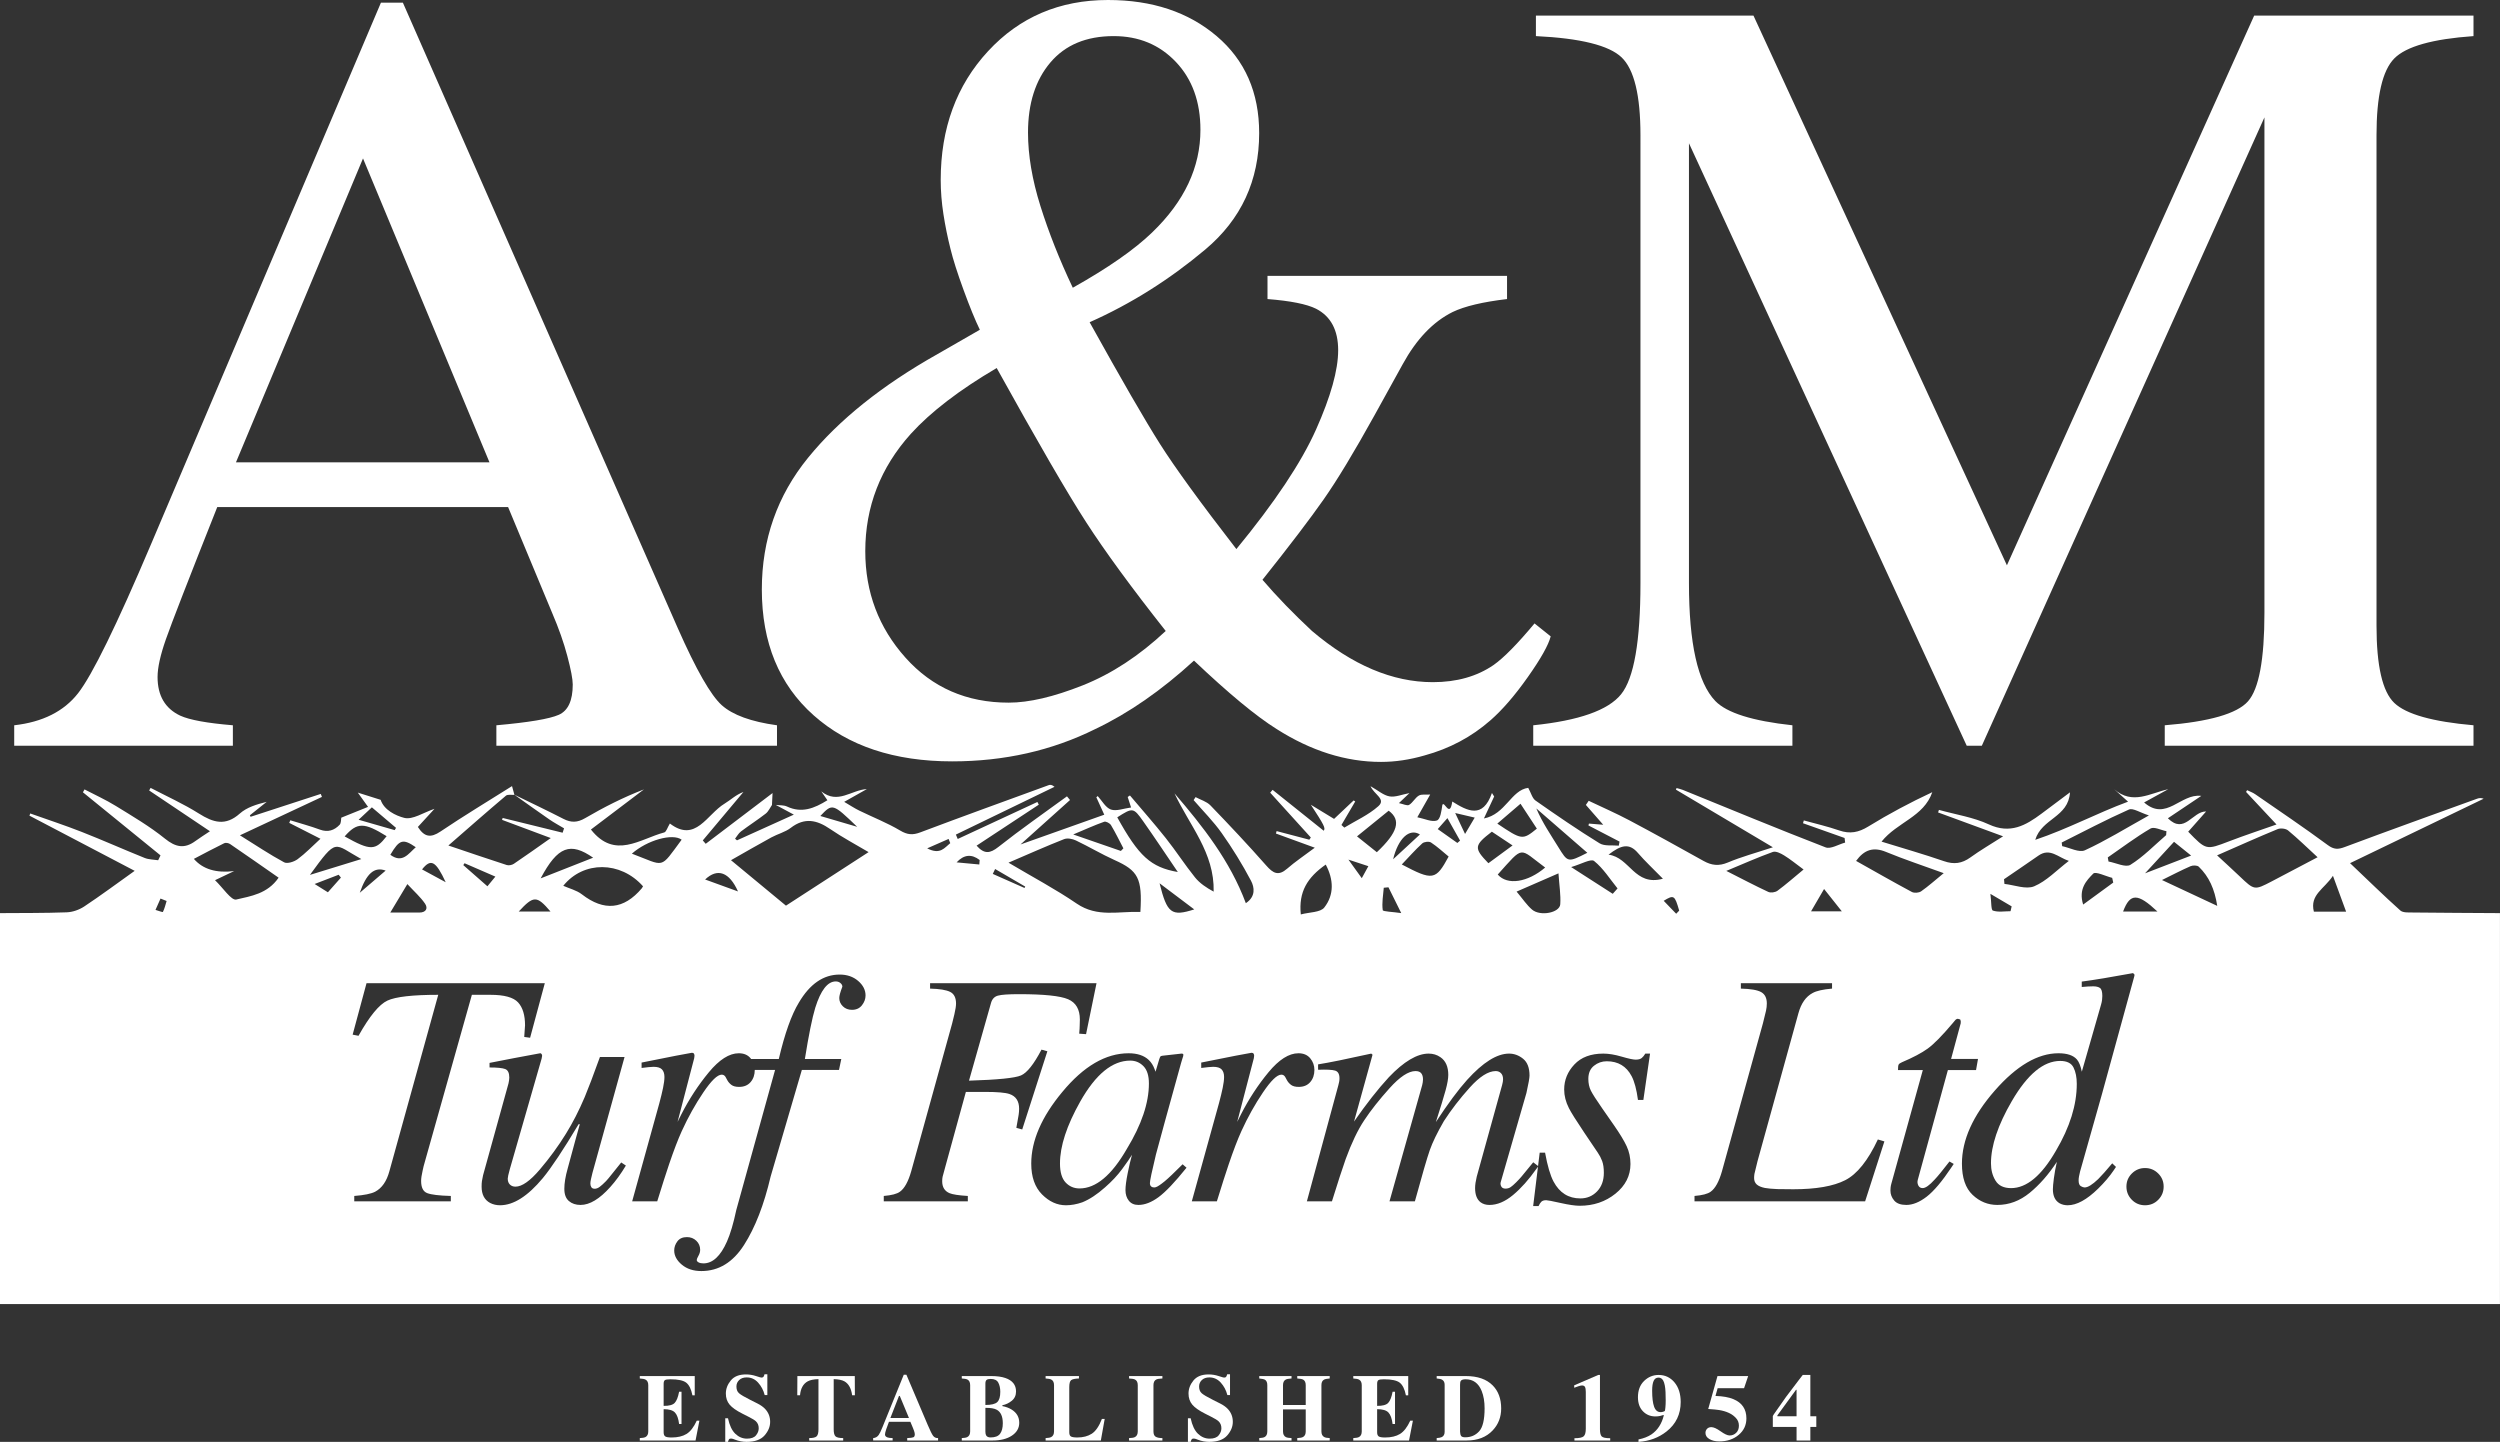 <?xml version="1.0" encoding="UTF-8"?>
<svg id="Layer_1" data-name="Layer 1" xmlns="http://www.w3.org/2000/svg" viewBox="0 0 515.855 297.515">
  <rect x="0" y="0" width="515.855" height="297.515" fill="#333333" stroke="none"/>
  <defs>
    <style>
      .cls-1 {
        fill: #fff;
        stroke-width: 0px;
      }
    </style>
  </defs>
  <g>
    <path class="cls-1" d="m425.102,218.915c-3.437,0-6.76,2.76-9.971,8.277-2.872,4.935-4.308,9.219-4.308,12.852,0,1.369.314,2.563.944,3.584.63,1.02,1.697,1.53,3.203,1.53,3.214,0,6.305-2.579,9.272-7.738,2.857-4.845,4.286-9.432,4.286-13.761,0-1.368-.226-2.501-.679-3.398-.452-.897-1.367-1.346-2.747-1.346Z"/>
    <path class="cls-1" d="m497.817,188.287c-.86-.01-1.991.067-2.531-.417-3.32-2.97-6.505-6.089-10.372-9.765,9.674-4.665,18.619-8.979,27.564-13.294-.514-.2-.935-.155-1.322-.014-9.121,3.306-18.254,6.581-27.341,9.981-1.386.518-2.228.535-3.507-.41-4.901-3.621-9.96-7.028-14.974-10.495-.503-.347-1.104-.554-1.66-.826-.073.12-.147.24-.22.361,2.071,2.214,4.142,4.428,6.283,6.717-3.197,1.129-6.534,2.227-9.809,3.483-4.702,1.803-4.683,1.852-8.41-1.993,1.173-1.325,2.354-2.659,3.696-4.175-2.826-.056-4.426,4.829-7.889,1.405,2.456-1.646,4.528-3.034,6.895-4.62-4.276-.558-7.217,5.355-11.799,1.356,1.815-.996,3.398-1.864,4.98-2.733-3.743.81-7.383,3.32-11.161-.009.881.793,1.763,1.586,2.868,2.581-6.482,2.398-12.4,5.608-19.152,7.876,1.369-4.471,6.83-4.603,7.173-9.804-2.276,1.704-4.076,3.058-5.882,4.404-3.265,2.433-6.452,4.252-10.859,2.213-3.21-1.485-6.855-2.032-10.306-2.996-.057.176-.113.352-.17.528,4.314,1.584,8.627,3.168,13.413,4.925-2.526,1.617-4.716,2.89-6.759,4.366-1.734,1.252-3.382,1.474-5.428.768-4.213-1.454-8.505-2.678-12.895-4.037,3.219-4.028,8.712-5.1,10.47-10.201-4.565,2.133-8.975,4.48-13.222,7.091-1.982,1.219-3.779,1.568-5.978.805-2.388-.829-4.868-1.393-7.308-2.072-.057.193-.113.386-.17.58,2.862,1.015,5.724,2.03,8.585,3.046.037.316.074.632.111.949-1.359.363-2.976,1.395-4.037.986-9.874-3.814-19.651-7.876-29.46-11.859-.412-.167-.857-.254-1.287-.379-.044.11-.088.219-.132.328,6.49,3.857,12.98,7.715,20.008,11.892-3.547,1.174-6.512,1.971-9.316,3.15-1.847.777-3.338.59-4.986-.329-5.089-2.838-10.186-5.665-15.333-8.394-2.732-1.448-5.575-2.685-8.369-4.017-.194.283-.389.566-.584.85,1.077,1.231,2.154,2.462,3.58,4.092-1.399-.115-2.173-.179-2.947-.242-.036.128-.072.256-.108.384,2.141,1.112,4.283,2.223,6.425,3.335-.056.28-.111.559-.166.839-1.337-.14-2.935.144-3.965-.492-4.503-2.777-8.871-5.777-13.205-8.815-.677-.475-.923-1.565-1.509-2.627-3.527.462-4.681,5.454-9.143,6.32.822-1.763,1.468-3.147,2.113-4.531-.152-.243-.305-.485-.457-.728-1.897,5.441-5.097,3.692-8.187,1.761-.513,3.563-1.661-.318-2.049.712-.175,1.214-.395,2.95-1.13,3.207-1.047.365-2.474-.355-4.035-.672,1.14-2.008,1.899-3.344,2.661-4.687-.907.062-1.777-.117-2.345.217-.779.458-1.238,1.46-2.016,1.923-.4.238-1.194-.187-2.097-.371.938-.89,1.471-1.396,2.178-2.068-1.573.296-2.918.891-4.12.68-1.244-.219-2.349-1.221-3.917-2.107.742,1.744,3.28,2.652,1.606,4.141-2.033,1.808-4.643,2.967-7.004,4.406-.199-.179-.399-.359-.599-.539.949-1.617,1.897-3.235,2.845-4.852-.108-.072-.217-.144-.325-.216-1.322,1.248-2.644,2.495-4.04,3.812-1.65-1.004-3.22-1.96-4.79-2.916,2.726,4.188,3.07,4.812,2.653,5.362-3.512-2.81-7.03-5.625-10.549-8.439-.164.194-.329.389-.494.584,2.794,3.082,5.588,6.165,8.382,9.247-.102.153-.203.305-.305.457-2.252-.593-4.503-1.186-6.754-1.779-.047.169-.094.337-.14.505,2.489.908,4.978,1.815,8.019,2.924-2.235,1.677-4.066,2.891-5.704,4.325-1.805,1.579-2.901.954-4.305-.639-3.733-4.237-7.605-8.355-11.529-12.418-.777-.805-2.03-1.151-3.064-1.709-.134.205-.269.409-.403.613,1.95,2.261,4.088,4.389,5.802,6.816,2.216,3.137,4.247,6.432,6.039,9.827.721,1.366,1.003,3.267-1.065,4.633-3.254-8.73-8.82-15.798-14.717-22.661,3.057,6.597,8.271,12.237,8.078,20.276-1.5-.807-2.87-1.721-3.855-2.945-2.102-2.615-3.924-5.454-6.01-8.082-2.386-3.006-4.933-5.883-7.41-8.816-.156.105-.311.209-.466.313.195.602.39,1.203.702,2.167-1.555.202-3.039.818-4.166.421-1.097-.386-1.83-1.81-2.722-2.778-.094.086-.188.171-.281.257.522,1.146,1.045,2.292,1.636,3.59-5.807,2.063-11.314,4.02-17.282,6.141,3.677-3.302,6.945-6.236,10.213-9.17-.209-.254-.417-.508-.626-.762-4.725,3.457-9.542,6.797-14.13,10.428-1.753,1.389-2.931,1.538-4.521-.252,4.351-2.866,8.594-5.66,12.837-8.455-.096-.186-.192-.372-.289-.557-5.48,2.545-10.96,5.091-16.44,7.636-.127-.302-.254-.605-.381-.907,6.786-3.286,13.571-6.572,20.357-9.858-.548-.451-.898-.455-1.205-.343-8.84,3.228-17.692,6.427-26.498,9.746-1.563.589-2.656.509-4.138-.372-2.69-1.6-5.646-2.75-8.469-4.131-.969-.475-1.874-1.081-3.093-1.793,1.831-1.032,3.254-1.834,4.677-2.636-3.199.166-5.997,3.221-9.403.468.405.589.81,1.178,1.261,1.834-2.712,1.684-5.299,2.723-8.332,1.297-.676-.318-1.541-.233-2.32-.334,1.193.642,2.385,1.283,3.729,2.006-3.973,1.796-7.851,3.55-11.729,5.303-.134-.112-.268-.223-.402-.335.401-.505.72-1.119,1.219-1.496,1.677-1.265,3.455-2.399,5.113-3.687.554-.431.864-1.174,1.286-1.775.032-.654.065-1.307.122-2.462-4.745,3.603-9.269,7.037-13.793,10.472-.201-.233-.402-.466-.603-.699,2.796-3.332,5.592-6.664,8.387-9.996-1.569.571-2.633,1.651-3.891,2.407-3.641,2.19-5.981,8.162-11.289,4.098-.508.838-.734,1.73-1.167,1.846-5.046,1.349-10.198,5.636-15.122-.601,3.564-2.699,7.249-5.489,10.934-8.279-4.284,1.645-8.28,3.689-12.154,5.944-1.572.915-2.872.947-4.438.142-3.348-1.722-6.753-3.333-10.135-4.988-.131-.475-.261-.954-.488-1.779-4.98,3.139-9.957,6.135-14.77,9.375-2.001,1.347-3.311,1.158-4.657-.949,1.101-1.199,2.222-2.422,3.43-3.738-2.274.76-4.523,2.313-6.252,1.864-1.728-.448-4.157-1.598-4.858-3.723-1.487-.469-2.96-.934-4.716-1.488.704.979,1.269,1.765,2.118,2.945-2.12.855-3.941,1.588-5.526,2.227-.078.379-.007,1.113-.34,1.463-1.093,1.148-2.402,1.61-4.045,1.007-2.011-.739-4.087-1.298-6.135-1.934-.072.18-.144.36-.216.541,2.075,1.056,4.15,2.111,6.438,3.275-1.719,1.57-3.109,3.035-4.71,4.214-.727.535-2.135.995-2.781.647-2.992-1.612-5.825-3.52-9.122-5.574,5.943-2.783,11.432-5.353,16.922-7.924-.082-.206-.164-.411-.245-.617-4.829,1.574-9.657,3.147-14.485,4.721-.046-.105-.092-.211-.139-.317,1.157-.923,2.314-1.847,3.471-2.771-2.063.513-4.104,1.13-5.549,2.417-2.968,2.645-5.485,1.865-8.439.001-3.175-2.002-6.635-3.552-9.97-5.299-.099.178-.198.357-.297.536,4.071,2.731,8.142,5.462,12.542,8.415-1.167.781-2.106,1.361-2.993,2.012-2.258,1.657-4.075,1.303-6.295-.491-3.14-2.537-6.671-4.606-10.121-6.734-2.072-1.279-4.308-2.29-6.471-3.421-.11.198-.221.396-.332.594,5.337,4.339,10.674,8.679,16.011,13.018-.16.335-.321.669-.481,1.003-.931-.147-1.929-.128-2.782-.471-4.339-1.744-8.612-3.655-12.964-5.364-3.509-1.378-7.097-2.553-10.65-3.817-.055.151-.111.303-.166.454,7.129,3.738,14.258,7.476,21.716,11.386-3.82,2.721-7.058,5.131-10.417,7.357-1.026.679-2.376,1.156-3.598,1.202-4.59.172-9.189.129-13.784.167v80.669h515.855v-80.669c-6.013-.038-12.026-.061-18.038-.129Zm-464.207-.112c-.046.092-.994-.27-1.525-.422.345-.781.691-1.562,1.036-2.343l1.257.501c-.234.766-.413,1.559-.768,2.264Zm15.142-2.563c-1.025.244-2.743-2.424-4.385-3.992,1.656-.789,2.8-1.334,3.943-1.879q-5.539.681-8.308-2.518c2.147-1.121,4.189-2.221,6.272-3.237.307-.15.895-.033,1.205.178,3.31,2.257,6.59,4.558,10.008,6.938-2.298,3.349-5.763,3.804-8.735,4.51Zm399.841-11.914c1.167.94,2.1,1.692,3.529,2.843-3.367,1.297-6.295,2.424-9.512,3.663,2.123-2.308,4.001-4.351,5.983-6.506Zm-3.43,14.383h-7.079c1.446-3.838,3.013-3.822,7.079,0Zm1.865-16.571c-.021.271-.042.543-.063.815-2.425,2.087-4.68,4.448-7.365,6.119-.986.614-2.988-.403-4.527-.677-.05-.281-.1-.562-.151-.844,2.922-2.02,5.765-4.172,8.821-5.964.734-.431,2.171.335,3.285.551Zm-10.979,10.605c-1.959,1.431-3.918,2.863-6.207,4.535-1.002-3.201.668-4.959,2.08-6.384.501-.505,2.561.536,3.909.871.073.326.145.652.218.978Zm3.236-15.072c.834-.37,2.275.629,4.125,1.214-4.889,2.724-8.925,5.228-13.209,7.191-1.185.544-3.107-.523-4.691-.851-.032-.25-.064-.499-.095-.748,4.608-2.304,9.166-4.719,13.87-6.806Zm-18.669,9.506c2.378-1.658,4.025.344,6.274,1.091-2.525,1.93-4.597,4.165-7.156,5.239-1.681.705-4.066-.268-6.135-.489l-.087-.969c2.369-1.623,4.749-3.23,7.104-4.872Zm-5.528,10.473c-.077.333-.155.667-.232,1-1.227,0-2.54.249-3.636-.13-.404-.139-.295-1.76-.52-3.453,1.947,1.146,3.168,1.864,4.388,2.583Zm-25.928-11.236c3.774,1.557,7.662,2.836,11.911,4.383-1.815,1.485-3.174,2.712-4.664,3.75-.461.321-1.419.395-1.909.132-3.847-2.061-7.635-4.231-11.511-6.407,1.676-2.303,3.542-2.944,6.173-1.858Zm-12.777,7.649c1.344,1.693,2.332,2.937,3.66,4.61h-6.347c.986-1.691,1.686-2.893,2.687-4.61Zm-10.568-7.644c.619-.223,1.643.3,2.331.723,1.265.776,2.418,1.733,4.006,2.9-1.98,1.637-3.624,3.086-5.38,4.383-.459.339-1.396.476-1.898.243-2.768-1.287-5.47-2.716-8.666-4.336,3.473-1.444,6.498-2.794,9.607-3.913Zm-36.891,1.865c1.905,1.525,3.267,3.729,4.842,5.666-.33.37-.66.739-.99,1.109-2.609-1.677-5.219-3.355-8.583-5.518,2.066-.598,4.08-1.778,4.731-1.257Zm-1.394-1.69c-4.055,2.046-4.013,2.02-5.996-1.188-1.584-2.565-3.287-5.057-4.532-7.965,3.421,2.975,6.843,5.949,10.528,9.153Zm-5.954,4.246c.166,2.473.499,4.443.37,6.381-.117,1.753-4.13,2.541-5.82,1.097-1.096-.936-1.913-2.2-3.19-3.715,2.953-1.286,5.472-2.383,8.64-3.763Zm-12.53.239c5.514-6.119,4.27-5.518,9.784-1.441-3.588,3.051-7.801,3.742-9.784,1.441Zm4.696-14.607c1.083,1.651,2.236,3.407,3.373,5.14-2.945,2.393-3.08,2.377-8.158-1.038,1.635-1.402,3.086-2.645,4.785-4.102Zm-5.91,5.768c1.401.931,2.671,1.776,4.271,2.839-1.883,1.384-3.452,2.538-4.987,3.667-3.036-3.134-2.97-3.669.716-6.506Zm-3.537-2.906c-.819,1.384-1.212,2.048-1.997,3.375-.817-1.736-1.426-3.029-2.034-4.321,1.212.284,2.425.569,4.031.946Zm-5.634.106c.969,1.725,1.788,3.183,2.608,4.641-.185.162-.37.323-.555.485-1.267-.895-2.533-1.791-4.049-2.862.653-.741,1.193-1.353,1.996-2.264Zm-3.39,5.026c1.303.852,2.457,1.932,3.643,2.903-2.671,4.933-3.275,5.005-9.668,1.634,1.431-1.501,2.751-3.002,4.217-4.341.375-.344,1.4-.462,1.808-.196Zm-2.282-1.654c-1.868,1.728-3.562,3.295-5.535,5.12,1.051-4.301,3.347-6.48,5.535-5.12Zm-3.855,16.225c-1.812-.269-3.776-.307-3.818-.611-.209-1.501.091-3.073.212-4.62.323-.031.645-.062.968-.092.744,1.502,1.489,3.004,2.638,5.323Zm-2.593-21.128c2.645,1.952,1.87,4.497-2.443,8.566-1.233-.986-2.497-1.996-4.092-3.271,2.313-1.874,4.372-3.542,6.535-5.295Zm-4.193,11.447c-.534.974-.886,1.616-1.357,2.476-.899-1.25-1.626-2.261-2.756-3.831,1.691.557,2.721.897,4.113,1.355Zm-8.794-.329c1.629,3.058,1.777,6.207-.302,8.86-.803,1.024-3.021.939-4.844,1.426-.479-4.661,1.34-7.617,5.146-10.286Zm-37.653-8.918c2.375,3.367,4.649,6.806,7.13,10.452-5.591-.983-8.054-3.254-12.495-11.284,3.19-2.036,3.327-2.057,5.365.832Zm10.521,18.166c-4.716,1.512-5.606.817-7.157-5.392,2.516,1.896,4.704,3.544,7.157,5.392Zm-18.578-18.09c.354-.126,1.162.308,1.399.701.931,1.55,1.718,3.187,2.558,4.792-.173.179-.347.358-.52.537-3.013-1.043-6.026-2.087-9.832-3.405,2.541-1.067,4.438-1.93,6.395-2.625Zm-8.278,3.591c.681-.268,1.726-.067,2.435.271,2.7,1.283,5.276,2.834,8,4.058,4.815,2.164,5.737,3.722,5.306,10.695-4.42-.185-8.869,1.192-13.133-1.721-4.331-2.959-8.996-5.428-14.081-8.447,4.196-1.798,7.801-3.411,11.473-4.856Zm-14.233,6.164c2.071,1.209,4.141,2.417,6.212,3.625-.048.097-.096.194-.144.291-2.183-.967-4.366-1.935-6.549-2.903.16-.337.321-.675.481-1.013Zm-3.191-1.86c-.023.31-.047.619-.071.928-1.415-.132-2.831-.264-4.688-.438q2.247-2.415,4.759-.49Zm-6.409-4.344c.114.288.229.577.344.865-1.149.913-2.067,2.487-4.76,1.074,1.884-.827,3.15-1.383,4.416-1.939Zm-18.863-2.501c-2.81-.826-5.159-1.516-7.603-2.234,2.497-2.629,2.54-2.636,7.603,2.234Zm-24.591,13.334c-2.273-.825-4.374-1.589-6.785-2.465,2.574-2.441,5.003-1.508,6.785,2.465Zm-11.629-10.677c-4.617,6.221-3.296,5.498-10.272,2.883,3.164-2.791,8.409-4.263,10.272-2.883Zm-7.966,9.618c-.163.268-.2.349-.256.415-3.722,4.393-7.79,4.78-12.365,1.24-1.082-.837-2.543-1.185-3.838-1.761,4.154-5.174,11.816-5.138,16.459.106Zm-10.296-5.903c-3.698,1.456-7.265,2.861-10.831,4.266,3.536-6.653,6.145-7.526,10.831-4.266Zm-8.792,11.112h-6.565c3.083-3.329,3.719-3.335,6.565,0Zm-9.208-23.905c.372-.315,1.166-.13,1.764-.177-.001-.004-.002-.008-.003-.012,2.392,1.695,4.77,3.41,7.183,5.074.978.675,2.033,1.236,3.053,1.849-.098.302-.196.603-.295.905-4.123-1.015-8.247-2.03-12.37-3.046-.042.132-.084.263-.125.394,3.197,1.194,6.395,2.388,10.05,3.752-2.762,1.939-5.167,3.662-7.619,5.313-.382.258-1.043.39-1.47.252-3.903-1.26-7.784-2.593-12.038-4.028,4.178-3.639,7.99-6.998,11.87-10.276Zm-2.174,16.695c-.629.765-1.086,1.32-1.642,1.997-1.773-1.556-3.375-2.963-4.978-4.37.086-.129.173-.258.26-.387,2.03.881,4.06,1.762,6.36,2.76Zm-10.246,1.162c-1.966-1.066-3.406-1.847-4.884-2.648,1.824-2.293,2.826-1.774,4.884,2.648Zm-4.271,4.411c.672.985.201,1.848-1.18,1.843-1.736-.006-3.472-.001-5.987-.001,1.317-2.195,2.274-3.79,3.524-5.873,1.42,1.537,2.709,2.663,3.643,4.031Zm-1.906-11.639c-1.539,1.357-2.759,3.393-5.25,1.565,1.867-3.166,2.586-3.391,5.25-1.565Zm-9.058-8.228c1.906,1.619,3.445,2.927,4.984,4.234-.093.156-.186.311-.279.467-2.193-.631-4.386-1.262-7.441-2.141,1.228-1.149,1.946-1.821,2.736-2.56Zm3.044,5.953c-2.326,3.008-3.344,3.024-8.663.044,2.583-2.947,4.016-2.925,8.663-.044Zm-.201,7.099c-1.904,1.631-3.521,3.018-5.345,4.58,1.372-3.929,2.981-5.454,5.345-4.58Zm-5.023-2.378c-3.572,1.1-6.787,2.09-10.601,3.264,5.708-7.839,4.825-6.448,10.601-3.264Zm-6.897,6.854c-.794-.496-1.5-.938-2.736-1.712,1.986-.764,3.471-1.336,4.956-1.907.156.197.312.393.468.59-.859.967-1.717,1.935-2.688,3.029Zm20.483,62.071c.83.325,2.458.522,4.884.589v1.112h-19.924v-1.112c2.043-.157,3.481-.449,4.312-.876,1.392-.741,2.369-2.145,2.931-4.211l10.085-36.417c-5.293,0-8.792.399-10.496,1.196-1.705.798-3.69,3.218-5.955,7.26l-1.212-.236,2.863-10.611h36.787l-3.031,11.251-1.213-.168.168-2.392c0-2.111-.478-3.689-1.435-4.733-.956-1.045-2.852-1.567-5.688-1.567h-3.848l-9.667,34.328c-.224.742-.392,1.404-.504,1.988-.202.876-.302,1.573-.302,2.089,0,1.347.415,2.184,1.245,2.51Zm37.797-1.267c-2.204,2.472-4.253,3.709-6.145,3.709-.979,0-1.782-.269-2.407-.806-.626-.536-.939-1.376-.939-2.517,0-.581.056-1.219.169-1.912.112-.694.292-1.477.539-2.35.418-1.575.953-3.544,1.603-5.908l.882-3.17-.247.003c-3.133,5.244-5.596,8.954-7.389,11.129-3.109,3.732-6.049,5.598-8.818,5.598-.75,0-1.431-.157-2.043-.471-1.178-.63-1.767-1.753-1.767-3.371,0-.472.022-.853.067-1.146.045-.292.123-.697.236-1.213l5.242-18.93c.045-.224.084-.432.118-.623.034-.191.05-.388.05-.59,0-.965-.286-1.555-.859-1.768-.572-.214-1.645-.32-3.217-.32v-.944l5.012-.977,5.422-1.01c.114-.023.215.032.306.165.09.133.124.265.102.397l-.101.556-6.549,22.762c-.157.562-.269,1.001-.337,1.315-.067.315-.101.54-.101.675,0,.517.147.922.441,1.214.293.293.679.439,1.156.439,1.341,0,3.018-1.18,5.029-3.542,2.012-2.361,3.802-4.812,5.37-7.353,1.41-2.271,2.706-4.801,3.888-7.59.727-1.731,1.772-4.485,3.136-8.263h5.082l-6.624,23.914c-.11.45-.209.865-.297,1.247-.089.382-.132.696-.132.943,0,.292.067.545.202.758.134.214.367.32.696.32.33,0,.67-.129,1.022-.388.351-.257.79-.656,1.318-1.195.241-.247.681-.775,1.318-1.584.395-.493,1-1.246,1.812-2.257l.96.64c-1.024,1.708-2.093,3.179-3.206,4.414Zm51.922-37.492c-.494.629-1.179.943-2.055.943-.764,0-1.393-.242-1.887-.728s-.741-1.056-.741-1.711c0-.452.214-1.231.64-2.338,0-.294-.146-.553-.437-.78-.256-.203-.564-.304-.925-.304-1.686,0-3.097,1.811-4.231,5.435-.637,2.093-1.35,5.615-2.142,10.566h7.513l-.472,2.257h-7.665l-6.445,22.009c-1.361,5.818-3.189,10.522-5.484,14.111-2.295,3.589-5.23,5.384-8.805,5.384-1.638,0-2.981-.438-4.031-1.314-1.049-.876-1.574-1.853-1.574-2.931,0-.673.219-1.303.657-1.886.438-.584,1.095-.876,1.97-.876.764,0,1.41.252,1.938.758.527.505.791,1.129.791,1.87,0,.404-.118.813-.354,1.23-.235.415-.353.701-.353.858,0,.202.129.371.387.506.258.134.59.202.995.202,1.912,0,3.532-1.505,4.858-4.514.697-1.573,1.338-3.74,1.923-6.502l8.005-28.905h-4.193c0,0.0 0.0 0.0 0.0.001,0,1.01-.286,1.847-.858,2.51-.571.662-1.361.993-2.369.993-.695,0-1.222-.135-1.58-.404-.359-.269-.639-.584-.84-.943l-.404-.741c-.09-.135-.196-.241-.319-.32-.124-.079-.275-.118-.455-.118-.877,0-2.141,1.224-3.794,3.672-1.653,2.448-3.13,5.098-4.434,7.951-.787,1.729-1.664,4.02-2.631,6.872-.611,1.797-1.425,4.346-2.444,7.647h-5.172l5.617-20.281c.314-1.167.567-2.212.758-3.133.19-.92.286-1.673.286-2.257,0-.673-.169-1.19-.505-1.549-.337-.36-.921-.539-1.752-.539-.27,0-.607.022-1.011.067-.404.045-.887.101-1.448.168v-1.111l1.348-.27c1.753-.359,3.668-.741,5.746-1.145s3.174-.607,3.287-.607c.202,0,.342.063.421.186.078.123.118.264.118.421-.021.228-.042.4-.063.514l-3.433,13.139.781-1.557c1.616-3.167,3.507-6.059,5.672-8.676,2.166-2.617,4.226-3.925,6.179-3.925,1.055,0,1.868.348,2.44,1.044.036.043.06.09.093.134h5.724c1.227-5.232,2.606-9.106,4.135-11.622,2.274-3.863,5.081-5.794,8.422-5.794,1.53,0,2.802.438,3.819,1.313,1.016.876,1.524,1.876,1.524,2.999,0,.719-.247,1.392-.741,2.021Zm-15.683-20.554c-3.434-2.841-7.198-5.953-11.341-9.38,2.917-1.654,5.596-3.21,8.313-4.695,1.312-.716,2.858-1.088,4.019-1.979,2.856-2.193,5.387-1.637,8.125.24,2.531,1.735,5.261,3.178,7.934,4.767-5.748,3.724-11.276,7.306-17.05,11.047Zm47.539,45.844c.247-1.325.404-2.212.471-2.662.068-.449.101-.875.101-1.28,0-1.572-.662-2.582-1.988-3.032-.831-.291-2.516-.438-5.055-.438h-3.943l-4.213,15.336c-.336,1.191-.533,1.916-.589,2.174-.057.258-.084.567-.084.927,0,1.213.505,2.033,1.516,2.46.651.27,1.908.461,3.773.573v1.112h-17.345v-1.112c1.617-.135,2.729-.427,3.335-.876.943-.674,1.718-2.079,2.325-4.213l8.443-30.486c.202-.744.358-1.387.471-1.929.224-.97.337-1.703.337-2.2,0-1.196-.404-1.997-1.213-2.403-.808-.406-2.189-.632-4.143-.677v-1.111h34.342l-2.157,10.51-1.414-.101c.067-.741.101-1.302.101-1.684.022-.539.033-.954.033-1.247,0-2.088-.81-3.48-2.43-4.177-1.621-.696-4.997-1.044-10.129-1.044-2.183,0-3.635.101-4.355.303-.72.202-1.193.707-1.418,1.516l-4.543,16.026c5.907-.18,9.484-.539,10.73-1.078,1.247-.539,2.656-2.313,4.229-5.323l1.212.337-5.188,16.136-1.212-.337Zm29.334,14.31c-1.454,1.067-2.839,1.601-4.154,1.601-.853,0-1.511-.292-1.971-.874-.461-.582-.691-1.311-.691-2.184,0-.807.151-1.966.454-3.479.303-1.512.601-2.784.893-3.814-.404.675-1.082,1.658-2.035,2.95-.953,1.293-2.125,2.546-3.515,3.759-1.638,1.462-3.207,2.496-4.71,3.102-1.166.405-2.287.607-3.364.607-1.816,0-3.464-.748-4.944-2.242-1.481-1.495-2.221-3.614-2.221-6.357,0-4.721,2.134-9.646,6.403-14.772,4.405-5.328,8.967-7.992,13.69-7.992,1.793,0,3.179.461,4.155,1.382.522.495.931,1.146,1.226,1.955l.17.473.756-2.54c.092-.29.172-.485.24-.585.069-.1.229-.161.481-.184l3.882-.434c.206,0,.326.04.36.118.034.079.028.219-.016.421-.097.292-.169.522-.218.69-.048.168-.121.41-.217.724l-3.334,12.056c-.725,2.626-1.34,4.893-1.848,6.802-.831,3.446-1.246,5.414-1.246,5.907,0,.313.084.543.252.689.169.145.376.217.624.217.202,0,.426-.067.673-.202.248-.135.549-.337.904-.606l.602-.472c.19-.157.403-.342.639-.556.237-.213.52-.477.851-.791l2.2-2.156.809.707c-2.4,2.987-4.327,5.014-5.78,6.08Zm27.362-23.16c-.358-.269-.639-.584-.84-.943l-.404-.741c-.089-.135-.196-.241-.319-.32s-.275-.118-.455-.118c-.877,0-2.141,1.224-3.793,3.672-1.653,2.448-3.131,5.098-4.435,7.951-.787,1.729-1.664,4.02-2.63,6.872-.611,1.797-1.426,4.346-2.445,7.647h-5.172l5.617-20.281c.314-1.167.567-2.212.758-3.133.191-.92.286-1.673.286-2.257,0-.673-.168-1.19-.505-1.549-.337-.36-.921-.539-1.752-.539-.269,0-.606.022-1.011.067-.404.045-.887.101-1.448.168v-1.111l1.348-.27c1.753-.359,3.668-.741,5.747-1.145,2.078-.404,3.174-.607,3.286-.607.202,0,.342.063.421.186.079.123.118.264.118.421-.021.228-.041.4-.063.514l-3.433,13.139.781-1.557c1.616-3.167,3.507-6.059,5.673-8.676,2.165-2.617,4.225-3.925,6.178-3.925,1.055,0,1.868.348,2.441,1.044.572.696.858,1.494.858,2.392,0,1.01-.285,1.847-.857,2.51-.572.662-1.362.993-2.37.993-.695,0-1.222-.135-1.58-.404Zm72.683,3.1h-1.112c-.292-2.179-.73-3.818-1.314-4.919-1.078-2.043-2.785-3.065-5.12-3.065-.989,0-1.87.309-2.644.926-.776.618-1.163,1.522-1.163,2.712,0,.921.174,1.729.522,2.426.348.696,1.14,1.931,2.375,3.705l2.392,3.436c1.235,1.775,2.111,3.224,2.628,4.346.516,1.123.775,2.336.775,3.638,0,2.426-1.034,4.47-3.1,6.132-2.066,1.661-4.525,2.493-7.377,2.493-.921,0-2.235-.192-3.942-.573-1.707-.382-2.695-.573-2.964-.573-.45,0-.781.101-.994.303-.214.203-.41.506-.59.91h-1.112l.996-8.138-.272.381c-1.618,2.293-3.246,4.12-4.886,5.48-1.641,1.36-3.259,2.041-4.854,2.041-.718,0-1.325-.18-1.819-.54-.765-.583-1.146-1.561-1.146-2.932,0-.337.028-.696.084-1.078.056-.382.14-.809.253-1.281l5.232-18.892c.067-.27.118-.495.152-.675.033-.18.05-.36.05-.539,0-.541-.143-.956-.428-1.249-.285-.292-.646-.438-1.082-.438-1.537,0-3.326,1.136-5.367,3.406-2.042,2.272-3.819,4.577-5.333,6.915-1.376,2.384-2.345,4.379-2.908,5.987-.562,1.608-1.588,5.133-3.079,10.575h-5.24l6.747-23.982c.045-.202.084-.399.118-.59.034-.191.051-.388.051-.591,0-.539-.12-.961-.36-1.264-.24-.304-.636-.456-1.187-.456-1.448,0-3.234,1.181-5.359,3.542-2.125,2.362-3.865,4.566-5.22,6.613-1.333,2.002-2.608,4.667-3.825,7.996-.713,2.023-1.659,4.933-2.838,8.732h-5.172l6.493-23.953c.067-.249.123-.487.168-.714s.068-.466.068-.716c0-.885-.304-1.418-.91-1.599-.606-.181-1.774-.238-3.504-.171v-1.112c2.259-.359,5.914-1.1,10.967-2.223l.269.234-3.821,13.793c2.531-3.651,4.927-6.702,7.185-9.151,3.101-3.251,5.838-4.876,8.21-4.876.912,0,1.722.246,2.429.739,1.084.74,1.625,1.96,1.625,3.663,0,.761-.185,1.82-.556,3.175-.37,1.355-1.04,3.539-2.007,6.553,2.5-3.813,4.652-6.717,6.455-8.714,3.266-3.61,6.15-5.416,8.651-5.416,1.058,0,2.027.359,2.905,1.074.878.717,1.317,1.869,1.317,3.459,0,.492-.214,1.69-.64,3.592l-5.3,18.385c-.091.291-.057.589.1.893.157.305.449.457.876.457.405,0,.758-.101,1.061-.304.304-.202.692-.54,1.163-1.013.449-.449.814-.843,1.095-1.181.281-.337,1.085-1.316,2.41-2.936l.995.772.336-2.749h1.112c.494,2.718,1.078,4.705,1.751,5.963,1.236,2.313,3.077,3.47,5.525,3.47,1.37,0,2.521-.483,3.453-1.449s1.398-2.246,1.398-3.84c0-.988-.118-1.797-.353-2.426-.236-.629-.534-1.201-.893-1.718l-2.796-4.144c-1.685-2.515-2.74-4.199-3.167-5.053-.651-1.28-.977-2.56-.977-3.84,0-1.954.702-3.677,2.106-5.171,1.403-1.494,3.396-2.241,5.979-2.241,1.101,0,2.358.208,3.773.624,1.415.415,2.381.623,2.898.623.561,0,.976-.112,1.246-.337.27-.224.516-.528.741-.91h.977l-1.381,9.568Zm-7.188-50.614c2.577-1.995,4.262-2.455,6.069-.349,1.464,1.706,3.127,3.241,5.154,5.314-5.888,1.612-6.794-4.397-11.223-4.965Zm13.96,12.192c-.837-.869-1.674-1.737-2.576-2.673,2.113-1.286,2.279-1.158,3.197,2.027-.207.215-.414.43-.621.646Zm38.989,59.342h-35.206v-1.112c1.617-.135,2.729-.427,3.335-.876.943-.674,1.718-2.077,2.325-4.211l8.453-30.521c.314-1.235.527-2.105.64-2.611.112-.505.168-1.005.168-1.499,0-1.123-.387-1.903-1.162-2.342-.775-.437-2.173-.679-4.194-.724v-1.111h18.814v1.111c-1.864.157-3.2.46-4.009.909-1.392.74-2.369,2.131-2.93,4.172l-8.438,30.526-.639,2.629c-.023.134-.039.281-.051.438-.011.157-.016.292-.016.404,0,.562.179,1.006.539,1.331.359.326.92.567,1.684.724.629.113,1.493.192,2.594.236.651.023,1.741.034,3.268.034,4.694,0,8.265-.623,10.714-1.87,2.448-1.246,4.694-4.048,6.738-8.405l1.348.404-3.975,12.364Zm17.808-7.007c-1.935,2.897-3.639,4.913-5.112,6.047-1.474,1.133-2.874,1.701-4.201,1.701-1.148,0-1.98-.303-2.498-.909-.517-.607-.776-1.291-.776-2.055,0-.179.012-.386.034-.622.022-.236.067-.477.135-.725l6.511-23.511h-5.12c0-.606.044-.988.135-1.146.09-.158.316-.315.678-.473,2.281-.97,4.05-1.905,5.304-2.807,1.253-.903,2.965-2.639,5.135-5.209l.539-.643c.067-.09.151-.163.252-.219.101-.057.207-.085.32-.085.224.045.382.09.472.134.067.158.106.298.118.421.01.124.005.253-.017.388l-1.983,7.344h5.554l-.404,2.295h-5.811l-6.209,22.637c-.113.403-.078.79.101,1.161.18.37.483.554.911.554.584,0,1.404-.583,2.461-1.752.607-.628,1.629-1.875,3.068-3.739l.876.505-.473.708Zm33.477.615c-.836,1.239-1.91,2.502-3.221,3.786-2.329,2.276-4.419,3.414-6.273,3.414-.61,0-1.165-.134-1.662-.404-.925-.539-1.387-1.504-1.387-2.896,0-.472.067-1.224.202-2.257.135-1.033.34-2.165.617-3.397-1.709,2.603-3.58,4.736-5.614,6.396-2.034,1.661-4.253,2.491-6.658,2.491-1.956,0-3.664-.696-5.125-2.086-1.461-1.391-2.191-3.534-2.191-6.428,0-4.891,2.259-9.916,6.777-15.076,4.496-5.138,8.88-7.706,13.15-7.706,1.784,0,3.049.426,3.795,1.279.429.494.768,1.336,1.016,2.525l3.959-13.809c.112-.382.185-.725.219-1.028.033-.303.05-.567.05-.792,0-.875-.163-1.425-.488-1.65-.326-.225-.792-.337-1.398-.337-.383,0-.736.011-1.062.033-.325.023-.757.057-1.296.102v-1.112c2.55-.337,6.081-.921,10.595-1.752l.305.337-.07.371-6.647,24.212-4.526,16.015c-.091.363-.164.697-.22,1.003-.056.306-.084.584-.084.833,0,.612.151,1.009.453,1.19.303.181.567.271.795.271.658,0,1.589-.575,2.794-1.727.704-.7,1.669-1.784,2.896-3.252l.774.74-.475.711Zm9.2,6.067c-.741.756-1.65,1.133-2.728,1.133s-1.988-.377-2.729-1.133c-.741-.756-1.112-1.664-1.112-2.724s.376-1.962,1.129-2.707c.752-.744,1.656-1.116,2.712-1.116,1.055,0,1.959.372,2.711,1.116.753.745,1.129,1.647,1.129,2.707s-.37,1.968-1.112,2.724Zm.765-65.977c2.185-1.073,4.021-2.037,5.917-2.861.472-.205,1.366-.188,1.683.12,2.105,2.048,3.257,4.57,3.805,8.078-4.044-1.893-7.491-3.505-11.405-5.337Zm16.029-.766c-1.44-1.371-2.912-2.708-4.658-4.327,4.419-1.934,8.431-3.739,12.497-5.412.597-.246,1.67-.125,2.152.273,2.014,1.664,3.886,3.499,6.09,5.528-3.333,1.755-6.396,3.382-9.472,4.985-3.572,1.862-3.57,1.845-6.609-1.047Zm15.314,7.297c-.873-3.505,2.109-4.646,3.936-7.402,1.025,2.791,1.8,4.901,2.718,7.402h-6.654Z"/>
    <path class="cls-1" d="m233.221,218.848c-3.699,0-7.137,2.81-10.314,8.432-2.792,4.948-4.188,9.209-4.188,12.784,0,1.799.387,3.11,1.16,3.93.773.822,1.731,1.231,2.874,1.231,3.384,0,6.645-2.731,9.782-8.196,3.022-4.97,4.533-9.456,4.533-13.459,0-1.619-.375-2.81-1.123-3.575-.749-.765-1.658-1.147-2.724-1.147Z"/>
  </g>
  <g>
    <path class="cls-1" d="m2.932,153.88v-4.225c5.854-.66,10.247-2.863,13.175-6.609,2.927-3.745,7.946-13.993,15.055-30.744L78.6.556h4.534l56.734,129.089c3.78,8.551,6.8,13.839,9.062,15.865,2.26,2.027,6.06,3.408,11.396,4.146v4.225h-57.905v-4.225c6.654-.591,10.943-1.311,12.87-2.158,1.925-.848,2.889-2.933,2.889-6.252,0-1.105-.372-3.059-1.112-5.863-.742-2.804-1.779-5.754-3.113-8.853l-9.115-21.903h-60.011c-5.914,14.898-9.445,23.99-10.594,27.271-1.15,3.283-1.723,5.882-1.723,7.8,0,3.835,1.555,6.493,4.666,7.967,1.923.886,5.547,1.55,10.874,1.991v4.225H2.932Zm98.067-58.483l-26.095-62.708-26.215,62.708h52.311Z"/>
    <path class="cls-1" d="m202.184,68.045c-.973-2.001-2.093-4.743-3.365-8.228-1.271-3.483-2.168-6.299-2.691-8.45-.598-2.372-1.084-4.762-1.458-7.171-.375-2.408-.561-4.762-.561-7.061,0-10.673,3.255-19.53,9.767-26.573,6.512-7.041,14.764-10.562,24.753-10.562,9.102,0,16.575,2.484,22.421,7.45,5.846,4.967,8.77,11.638,8.77,20.013,0,9.784-3.704,17.79-11.112,24.016-7.408,6.226-15.364,11.229-23.872,15.01,6.579,11.86,11.421,20.236,14.523,25.128s8.354,12.119,15.757,21.681c7.924-9.635,13.405-17.863,16.445-24.683,3.038-6.819,4.559-12.267,4.559-16.344,0-4.15-1.521-7.005-4.559-8.562-1.929-.962-5.27-1.629-10.024-2.001v-4.781h49.428v4.781c-5.011.594-8.748,1.483-11.215,2.668-4.037,2.001-7.477,5.597-10.317,10.785l-5.832,10.562c-4.187,7.561-7.682,13.342-10.486,17.345-2.804,4.002-7.008,9.525-12.616,16.566,2.994,3.485,6.398,7.005,10.218,10.562,8.308,7.043,16.615,10.563,24.924,10.563,4.939,0,9.132-1.185,12.574-3.558,2.096-1.482,4.903-4.336,8.421-8.562l3.336,2.668c-.448,1.779-2.019,4.578-4.712,8.395-2.692,3.819-5.274,6.801-7.743,8.951-3.89,3.41-8.415,5.818-13.575,7.227-3.067.89-6.06,1.335-8.976,1.335-7.255,0-14.436-2.263-21.541-6.782-4.265-2.669-9.949-7.375-17.055-14.121-6.713,6.153-13.502,10.859-20.364,14.121-8.95,4.447-18.797,6.671-29.537,6.671-11.935,0-21.465-3.169-28.588-9.507-7.123-6.337-10.684-14.991-10.684-25.961,0-10.302,3.181-19.364,9.544-27.185,6.362-7.819,15.274-14.954,26.737-21.403l8.707-5.003Zm21.202,73.382c5.978-2.372,11.695-6.115,17.152-11.23-7.029-8.895-12.505-16.38-16.429-22.459-3.926-6.077-10.074-16.678-18.448-31.799-7.694,4.522-13.596,9.044-17.704,13.565-6.275,6.968-9.413,15.048-9.413,24.238,0,8.45,2.764,15.771,8.295,21.959,5.53,6.19,12.63,9.284,21.301,9.284,4.185,0,9.267-1.186,15.246-3.558Zm14.395-93.507c6.612-6.374,9.92-13.415,9.92-21.125,0-5.782-1.687-10.452-5.059-14.009-3.374-3.558-7.654-5.337-12.842-5.337-5.634,0-9.989,1.817-13.064,5.448-3.077,3.633-4.614,8.45-4.614,14.454,0,4.67.855,9.729,2.566,15.177,1.709,5.448,3.935,11.063,6.673,16.845,7.272-4.076,12.747-7.894,16.421-11.452Z"/>
    <path class="cls-1" d="m316.369,149.656c9.412-.963,15.454-3.091,18.123-6.389,2.668-3.295,4.003-10.943,4.003-22.942V27.892c0-8.221-1.298-13.573-3.892-16.054-2.596-2.481-8.488-3.944-17.679-4.388V3.225h44.893l52.294,113.423L465.129,3.225h45.258v4.225c-8.45.594-13.898,2.13-16.344,4.61-2.446,2.481-3.669,7.759-3.669,15.832v101.209c0,8.297,1.223,13.612,3.669,15.945,2.445,2.333,7.894,3.869,16.344,4.609v4.225h-63.709v-4.225c9.19-.74,14.916-2.39,17.178-4.944,2.261-2.554,3.392-8.647,3.392-18.276V24.225l-58.316,129.656h-3.113l-57.316-124.322v90.767c0,12.444,1.815,20.553,5.448,24.331,2.371,2.445,7.672,4.112,15.899,5v4.225h-53.479v-4.225Z"/>
  </g>
  <g>
    <path class="cls-1" d="m132.015,297.237v-.5c.564-.019.964-.096,1.201-.23.365-.205.548-.589.548-1.152v-9.532c0-.572-.189-.957-.567-1.154-.218-.121-.612-.197-1.182-.229v-.499h11.338v3.968h-.48c-.25-1.269-.674-2.136-1.273-2.604-.599-.468-1.69-.702-3.272-.702-.602,0-.985.062-1.148.188-.164.125-.245.374-.245.745v4.555c1.121.013,1.88-.19,2.277-.61.397-.42.701-1.187.913-2.302h.5v6.649h-.5c-.141-1.121-.428-1.91-.86-2.368-.433-.458-1.209-.688-2.33-.688v4.766c0,.417.107.7.322.851.214.15.655.226,1.321.226,1.255,0,2.28-.243,3.075-.729.794-.487,1.499-1.399,2.114-2.738h.548l-.798,4.093h-11.501Z"/>
    <path class="cls-1" d="m149.648,292.644h.567c.313,1.471.819,2.539,1.517,3.207.699.668,1.499,1.001,2.4,1.001.877,0,1.5-.229,1.87-.688.37-.458.555-.94.555-1.447,0-.589-.193-1.07-.579-1.442-.255-.243-.772-.561-1.551-.951l-1.253-.635c-1.244-.628-2.122-1.25-2.633-1.865-.512-.616-.767-1.375-.767-2.279,0-.962.338-1.858,1.016-2.692.677-.833,1.715-1.25,3.113-1.25.712,0,1.4.109,2.065.327s1.044.326,1.139.326c.214,0,.362-.062.444-.188s.148-.289.199-.494h.586v4.285h-.548c-.256-.993-.709-1.848-1.357-2.565s-1.436-1.076-2.362-1.076c-.651,0-1.166.181-1.545.543s-.568.803-.568,1.322c0,.622.177,1.087.532,1.395.348.314,1.129.775,2.343,1.385l1.453.73c.648.327,1.164.689,1.549,1.086.72.743,1.08,1.646,1.08,2.708,0,.992-.386,1.929-1.158,2.809-.772.881-2.009,1.32-3.71,1.32-.391,0-.786-.036-1.187-.11-.4-.073-.795-.188-1.186-.341l-.378-.145c-.088-.025-.173-.046-.255-.062-.082-.016-.151-.023-.208-.023-.202,0-.34.059-.416.178-.076.118-.142.286-.198.504h-.567v-4.871Z"/>
    <path class="cls-1" d="m164.532,283.939h11.847l.019,3.968h-.567c-.186-1.42-.717-2.38-1.595-2.881-.494-.276-1.23-.428-2.21-.453v10.366c0,.725.126,1.205.379,1.442s.78.355,1.581.355v.5h-7.014v-.5c.769,0,1.279-.12,1.533-.36.253-.24.379-.72.379-1.438v-10.366c-.961.025-1.698.177-2.21.453-.942.514-1.474,1.474-1.595,2.881h-.567l.02-3.968Z"/>
    <path class="cls-1" d="m180.17,296.737c.474-.031.855-.246,1.144-.644.186-.25.452-.801.797-1.652l4.372-10.771h.547l4.392,10.339c.493,1.159.861,1.907,1.105,2.243.243.337.589.499,1.038.485v.5h-6.371v-.5c.641-.025,1.062-.08,1.264-.163.202-.083.303-.295.303-.634,0-.154-.052-.388-.154-.702-.064-.186-.151-.409-.26-.672l-.5-1.191h-4.418c-.289.781-.475,1.29-.558,1.527-.173.506-.26.874-.26,1.105,0,.281.189.486.567.614.224.071.561.109,1.009.115v.5h-4.017v-.5Zm7.387-4.141l-1.893-4.555h-.165l-1.776,4.555h3.834Z"/>
    <path class="cls-1" d="m198.455,296.737c.532-.019.913-.089,1.144-.211.391-.205.586-.596.586-1.172v-9.532c0-.572-.182-.957-.547-1.154-.218-.121-.612-.197-1.182-.229v-.499h6.083c1.172,0,2.146.134,2.921.403,1.46.506,2.191,1.429,2.191,2.767,0,.814-.296,1.46-.889,1.937-.592.478-1.234.78-1.926.908v.183c.73.141,1.364.378,1.902.711,1.051.653,1.576,1.562,1.576,2.729,0,1.089-.503,1.972-1.509,2.647-1.006.676-2.345,1.014-4.017,1.014h-6.332v-.5Zm7.322-7.427c.417-.397.625-1.102.625-2.114,0-.749-.136-1.38-.408-1.893s-.796-.769-1.571-.769c-.41,0-.695.068-.855.206s-.24.386-.24.745v4.42c1.217,0,2.034-.199,2.45-.596Zm-2.296,6.87c.16.281.468.423.922.423.929,0,1.581-.253,1.956-.76.375-.506.562-1.227.562-2.162,0-1.396-.413-2.325-1.239-2.786-.5-.281-1.285-.413-2.354-.394v4.919c.006.347.058.6.154.76Z"/>
    <path class="cls-1" d="m215.752,296.737c.538-.019.922-.089,1.153-.211.391-.205.586-.597.586-1.174v-9.53c0-.572-.186-.957-.557-1.154-.218-.121-.612-.197-1.182-.229v-.499h6.88v.499c-.801.025-1.334.138-1.6.335-.266.197-.398.685-.398,1.462v9.3c0,.437.113.725.341.866.228.141.671.211,1.331.211,1.185,0,2.179-.261,2.983-.782.804-.522,1.497-1.539,2.08-3.051h.577l-.797,4.458h-11.396v-.5Z"/>
    <path class="cls-1" d="m232.971,296.737c.558-.013.958-.08,1.201-.201.397-.205.596-.6.596-1.182v-9.532c0-.579-.189-.967-.567-1.164-.23-.121-.641-.194-1.23-.22v-.499h6.88v.499c-.615.025-1.038.096-1.268.21-.385.197-.577.589-.577,1.174v9.532c0,.551.154.919.461,1.104.308.186.769.278,1.384.278v.5h-6.88v-.5Z"/>
    <path class="cls-1" d="m245.116,292.644h.567c.313,1.471.819,2.539,1.517,3.207.699.668,1.499,1.001,2.4,1.001.877,0,1.5-.229,1.87-.688.37-.458.555-.94.555-1.447,0-.589-.193-1.07-.579-1.442-.255-.243-.772-.561-1.551-.951l-1.253-.635c-1.244-.628-2.122-1.25-2.633-1.865-.512-.616-.767-1.375-.767-2.279,0-.962.338-1.858,1.016-2.692.677-.833,1.715-1.25,3.113-1.25.712,0,1.4.109,2.065.327s1.044.326,1.139.326c.214,0,.362-.062.444-.188s.148-.289.199-.494h.586v4.285h-.548c-.256-.993-.709-1.848-1.357-2.565s-1.436-1.076-2.362-1.076c-.651,0-1.166.181-1.545.543s-.568.803-.568,1.322c0,.622.177,1.087.532,1.395.348.314,1.129.775,2.343,1.385l1.453.73c.648.327,1.164.689,1.549,1.086.72.743,1.08,1.646,1.08,2.708,0,.992-.386,1.929-1.158,2.809-.772.881-2.009,1.32-3.71,1.32-.391,0-.786-.036-1.187-.11-.4-.073-.795-.188-1.186-.341l-.378-.145c-.088-.025-.173-.046-.255-.062-.082-.016-.151-.023-.208-.023-.202,0-.34.059-.416.178-.076.118-.142.286-.198.504h-.567v-4.871Z"/>
    <path class="cls-1" d="m259.837,296.737c.525-.025.896-.099,1.114-.221.365-.205.548-.593.548-1.162v-9.532c0-.554-.163-.929-.49-1.126-.198-.114-.589-.2-1.172-.258v-.499h6.659v.499c-.577.032-.978.108-1.201.229-.372.203-.558.588-.558,1.154v4.084h4.689v-4.084c0-.566-.177-.948-.529-1.146-.218-.12-.624-.2-1.22-.238v-.499h6.697v.499c-.577.045-.971.128-1.182.248-.353.197-.529.576-.529,1.136v9.532c0,.576.195.967.587,1.172.224.122.599.192,1.124.211v.5h-6.697v-.5c.563-.019.964-.096,1.201-.23.365-.205.548-.589.548-1.152v-4.536h-4.689v4.536c0,.582.198.977.596,1.182.23.115.618.183,1.163.201v.5h-6.659v-.5Z"/>
    <path class="cls-1" d="m279.238,297.237v-.5c.563-.019.964-.096,1.201-.23.364-.205.547-.589.547-1.152v-9.532c0-.572-.188-.957-.566-1.154-.218-.121-.612-.197-1.182-.229v-.499h11.338v3.968h-.48c-.25-1.269-.674-2.136-1.273-2.604-.599-.468-1.689-.702-3.271-.702-.603,0-.984.062-1.148.188-.163.125-.245.374-.245.745v4.555c1.121.013,1.88-.19,2.277-.61s.702-1.187.913-2.302h.5v6.649h-.5c-.141-1.121-.428-1.91-.86-2.368-.432-.458-1.209-.688-2.33-.688v4.766c0,.417.107.7.322.851s.655.226,1.321.226c1.255,0,2.28-.243,3.074-.729.795-.487,1.499-1.399,2.114-2.738h.548l-.798,4.093h-11.501Z"/>
    <path class="cls-1" d="m296.447,296.737c.494-.031.85-.102,1.067-.211.384-.198.576-.561.576-1.086v-9.705c0-.506-.183-.857-.548-1.057-.211-.115-.576-.195-1.096-.24v-.499h6.016c2.428,0,4.279.646,5.554,1.94,1.159,1.179,1.739,2.761,1.739,4.747,0,1.78-.583,3.289-1.749,4.525-1.313,1.39-3.094,2.085-5.343,2.085h-6.217v-.5Zm5.05-.432c.131.179.411.269.841.269,1.166,0,2.123-.411,2.873-1.234.749-.823,1.124-2.404,1.124-4.742,0-1.39-.202-2.585-.605-3.584-.653-1.607-1.755-2.412-3.306-2.412-.512,0-.845.109-.999.327-.103.141-.153.413-.153.816v9.686c.019.403.094.695.226.875Z"/>
    <path class="cls-1" d="m324.871,296.766c.999,0,1.64-.136,1.922-.408.281-.272.423-.79.423-1.552v-7.581c0-.487-.057-.833-.168-1.038-.112-.205-.319-.308-.62-.308-.16,0-.407.055-.74.163-.211.064-.499.167-.864.308v-.499l4.968-2.144h.346v11.214c0,.717.115,1.204.346,1.46.23.257.82.385,1.768.385v.471h-7.379v-.471Z"/>
    <path class="cls-1" d="m338.093,297.016c1.059-.212,1.944-.556,2.656-1.03,1.276-.865,2.134-2.181,2.569-3.944l-.096-.067c-.27.089-.484.152-.646.19-.314.069-.645.104-.991.104-1.032,0-1.893-.354-2.579-1.065-.686-.71-1.029-1.676-1.029-2.898,0-1.414.423-2.533,1.269-3.359.846-.825,1.845-1.238,2.998-1.238,1.326,0,2.416.512,3.271,1.533s1.283,2.372,1.283,4.05c0,2.523-.975,4.552-2.922,6.082-1.633,1.288-3.562,2.002-5.784,2.143v-.499Zm5.086-5.718c.189-.058.304-.111.343-.163.032-.038.07-.269.115-.691s.067-.923.067-1.499c0-.641-.013-1.216-.038-1.725-.026-.51-.074-.95-.145-1.321-.084-.442-.193-.785-.328-1.028-.231-.41-.556-.615-.974-.615-.463,0-.797.226-1.003.678-.206.451-.309,1.116-.309,1.994,0,1.479.135,2.593.405,3.339.27.746.723,1.119,1.359,1.119.147,0,.316-.029.506-.087Z"/>
    <path class="cls-1" d="m352.237,294.825c.218-.23.513-.346.885-.346.474,0,1.11.287,1.912.86.8.573,1.422.859,1.863.859.52,0,.968-.183,1.346-.547.378-.365.566-.858.566-1.48,0-.634-.215-1.172-.644-1.614-.429-.441-.913-.784-1.451-1.027-.576-.263-1.229-.455-1.96-.577-.474-.077-1.233-.15-2.277-.221l1.912-6.793h6.332l-.846,2.508h-5.453l-.449,1.595c1.525.045,2.763.266,3.711.663,1.781.743,2.672,2.062,2.672,3.959,0,1.383-.531,2.521-1.595,3.415s-2.398,1.341-4.007,1.341c-.813,0-1.491-.16-2.032-.48s-.812-.743-.812-1.269c0-.333.108-.614.326-.846Z"/>
    <path class="cls-1" d="m365.969,291.899c.058-.087.234-.338.528-.755l2.047-2.915,2.643-3.492.798-1.029h1.565v8.533h1.23v2.19h-1.23v2.806h-2.844v-2.806h-4.9v-2.239c.051-.108.105-.206.163-.293Zm4.737.342v-5.46h-.115l-3.844,5.277v.183h3.959Z"/>
  </g>
</svg>